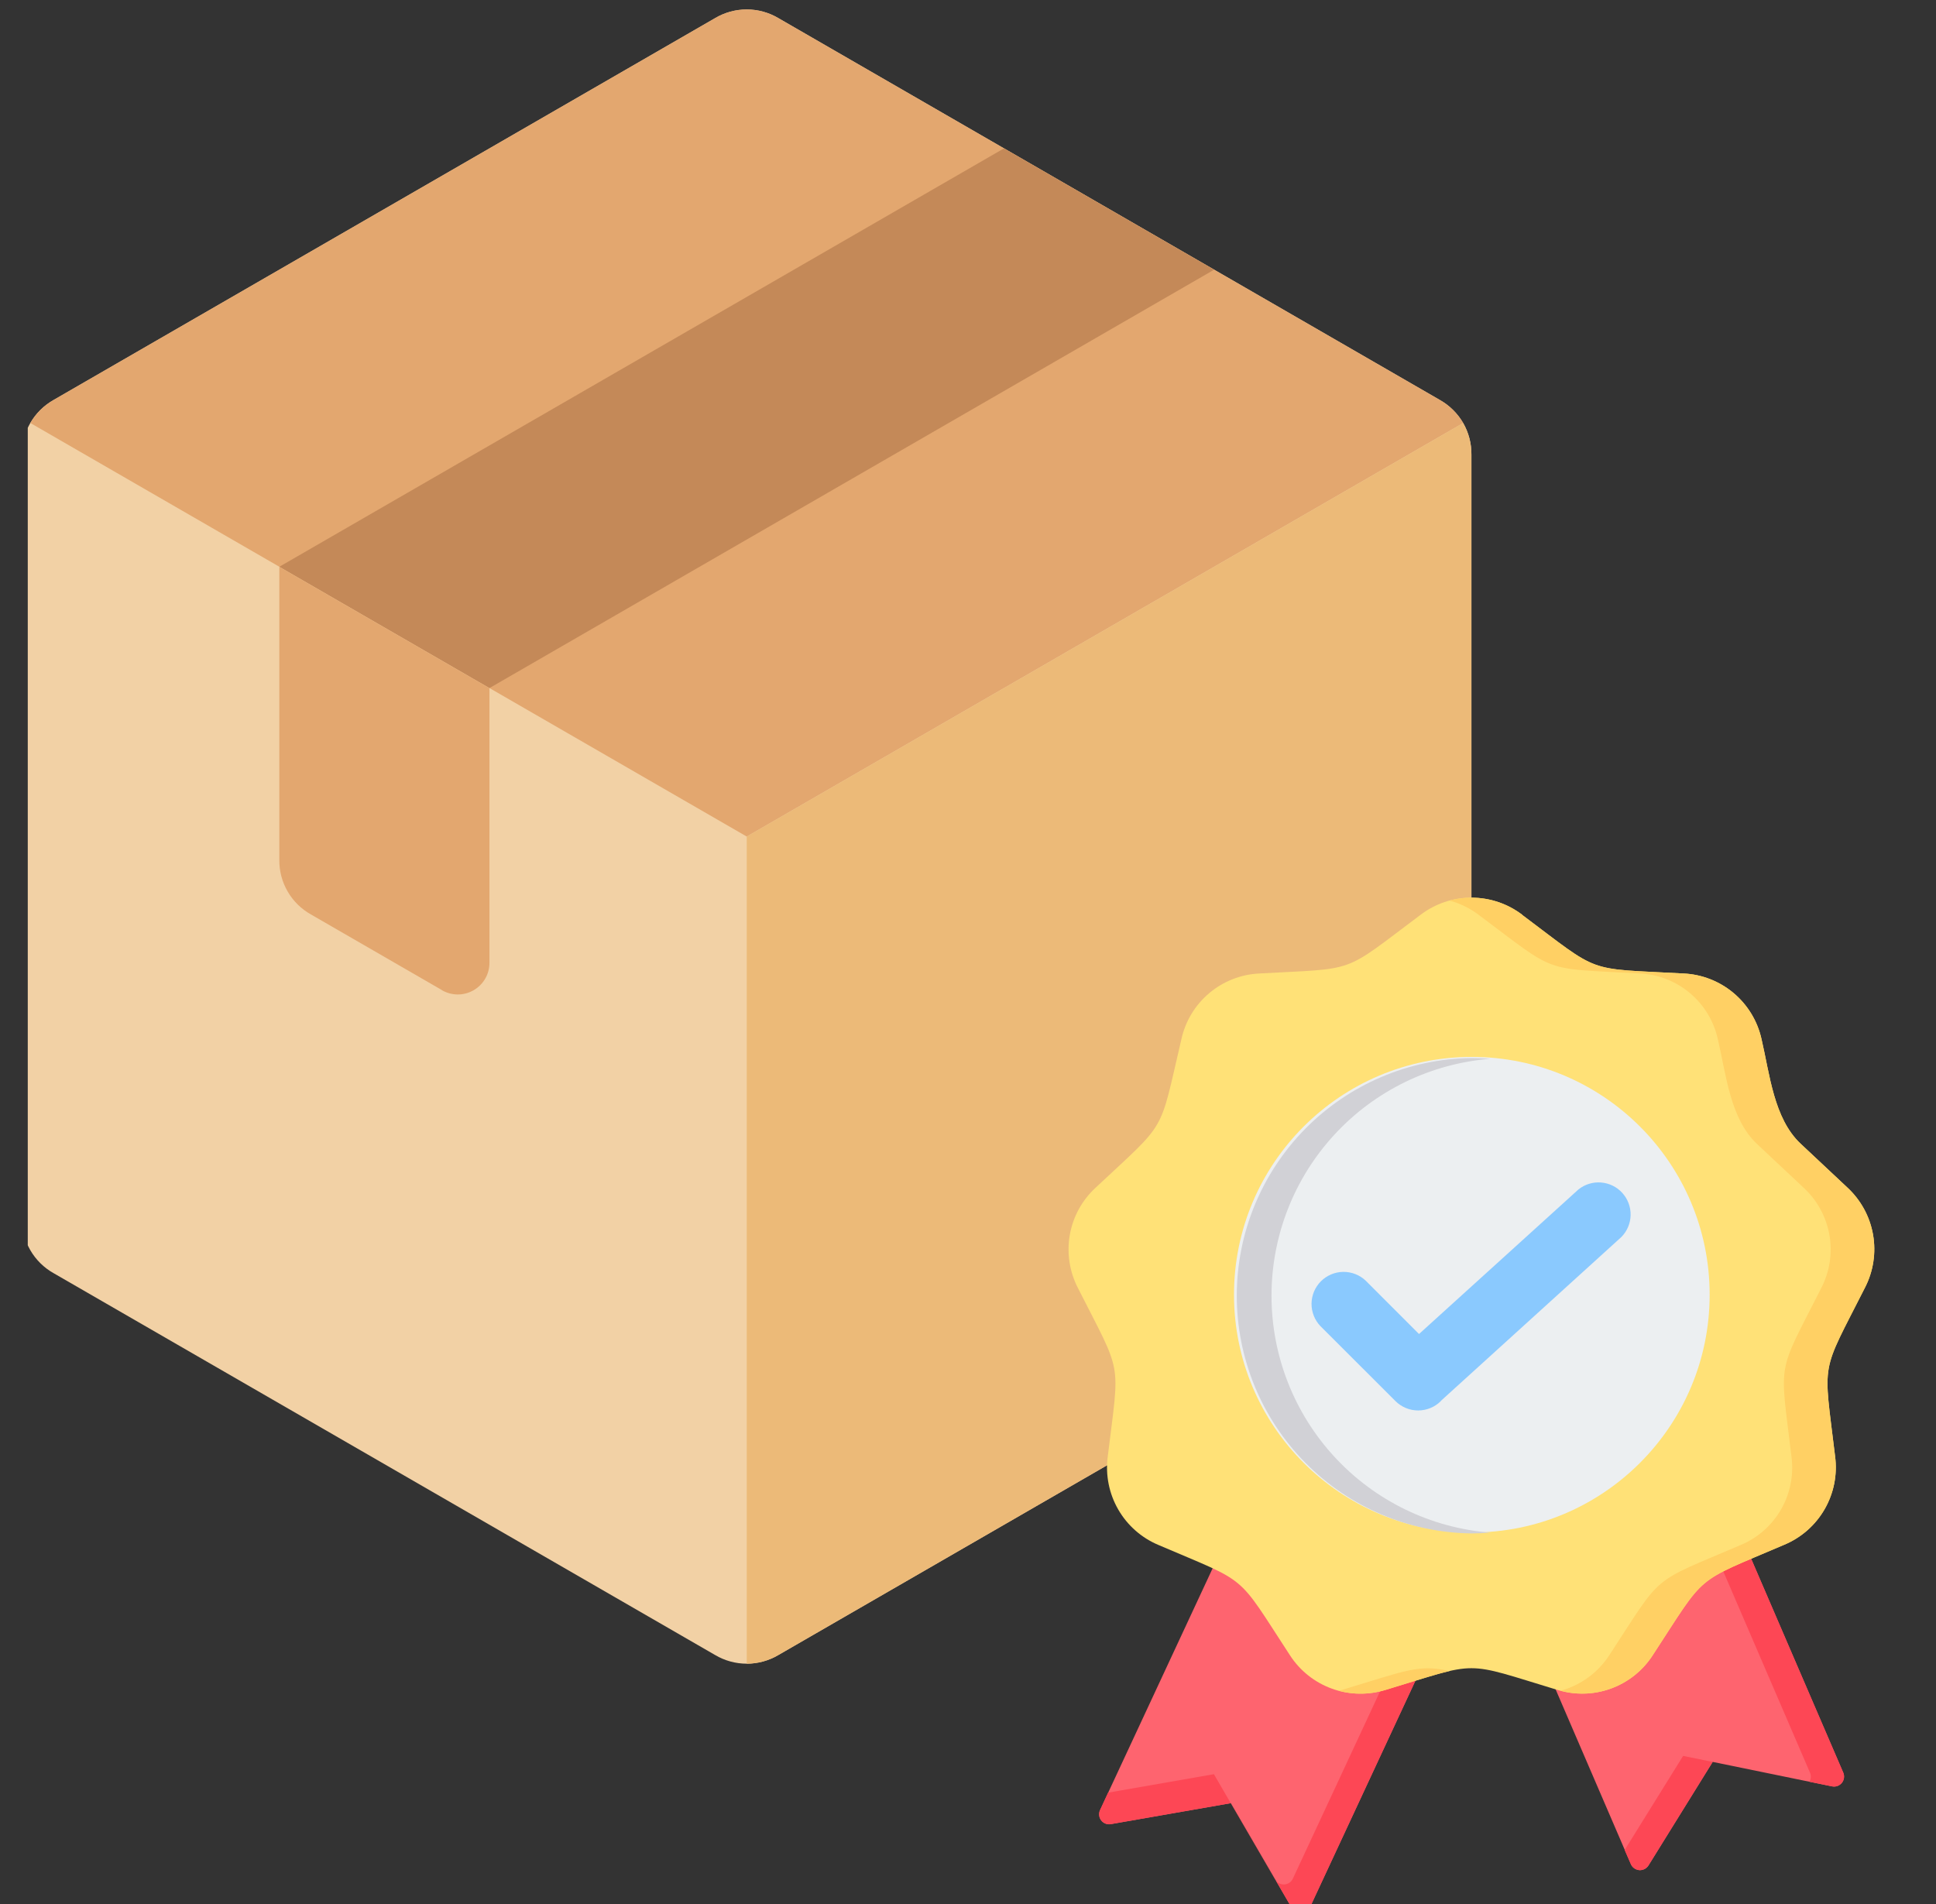 <svg width="61" height="60" viewBox="0 0 61 60" fill="none" xmlns="http://www.w3.org/2000/svg">
<rect x="0" y="0" width="61" height="60" fill="#333333" stroke="none"/>
<g clip-path="url(#clip0_729_1764)">
<path fill-rule="evenodd" clip-rule="evenodd" d="M24.526 0.572L45.365 12.603C45.672 12.775 45.926 13.026 46.102 13.33C46.277 13.634 46.367 13.98 46.362 14.331V38.394C46.367 38.745 46.277 39.091 46.102 39.395C45.926 39.699 45.672 39.95 45.365 40.122L24.526 52.153C24.225 52.332 23.88 52.427 23.529 52.427C23.177 52.427 22.833 52.332 22.531 52.153L1.691 40.122C1.384 39.95 1.13 39.699 0.954 39.395C0.779 39.091 0.689 38.745 0.694 38.394V14.331C0.689 13.98 0.779 13.634 0.954 13.33C1.13 13.026 1.384 12.775 1.691 12.603L22.531 0.572C22.833 0.393 23.177 0.298 23.529 0.298C23.88 0.298 24.225 0.393 24.526 0.572Z" fill="#F2D1A5"/>
<path fill-rule="evenodd" clip-rule="evenodd" d="M24.526 0.572L45.365 12.603C45.67 12.776 45.924 13.027 46.102 13.33L23.529 26.362L0.956 13.33C1.132 13.027 1.386 12.776 1.69 12.603L22.53 0.572C22.832 0.393 23.177 0.298 23.528 0.298C23.88 0.298 24.224 0.393 24.526 0.572Z" fill="#E3A76F"/>
<path fill-rule="evenodd" clip-rule="evenodd" d="M46.102 13.33C46.276 13.635 46.365 13.98 46.362 14.331V38.394C46.367 38.745 46.277 39.091 46.102 39.395C45.926 39.699 45.672 39.95 45.365 40.122L24.526 52.153C24.224 52.331 23.88 52.425 23.529 52.427V26.362L46.102 13.33Z" fill="#ECBA78"/>
<path fill-rule="evenodd" clip-rule="evenodd" d="M8.801 17.86L15.422 21.683L38.255 8.499L31.634 4.676L8.801 17.86Z" fill="#C48958"/>
<path fill-rule="evenodd" clip-rule="evenodd" d="M13.926 31.201L9.798 28.817C9.492 28.646 9.237 28.395 9.062 28.091C8.886 27.787 8.796 27.441 8.801 27.09V17.863L15.422 21.686V30.34C15.422 30.516 15.376 30.688 15.289 30.839C15.201 30.991 15.075 31.117 14.923 31.204C14.772 31.292 14.6 31.338 14.425 31.338C14.25 31.338 14.078 31.292 13.926 31.205V31.201Z" fill="#E3A76F"/>
<path fill-rule="evenodd" clip-rule="evenodd" d="M54.097 46.614L48.251 51.462L51.386 58.742C51.409 58.795 51.446 58.841 51.492 58.874C51.539 58.907 51.594 58.927 51.652 58.932C51.709 58.936 51.766 58.924 51.818 58.898C51.869 58.872 51.912 58.833 51.942 58.784L53.965 55.522L57.724 56.293C57.781 56.304 57.839 56.3 57.893 56.281C57.948 56.261 57.995 56.227 58.032 56.183C58.068 56.138 58.091 56.084 58.099 56.027C58.107 55.97 58.099 55.912 58.076 55.859L54.097 46.614Z" fill="#FE646F"/>
<path fill-rule="evenodd" clip-rule="evenodd" d="M54.097 46.614L53.324 47.256L57.029 55.859C57.05 55.905 57.059 55.955 57.056 56.005C57.053 56.055 57.038 56.103 57.012 56.146L57.727 56.293C57.784 56.304 57.842 56.3 57.896 56.281C57.95 56.261 57.998 56.227 58.034 56.183C58.071 56.138 58.094 56.084 58.102 56.027C58.109 55.97 58.101 55.912 58.079 55.859L54.097 46.614ZM51.19 58.299L53.032 55.333L53.962 55.522L51.94 58.784C51.91 58.833 51.866 58.872 51.815 58.898C51.764 58.924 51.706 58.936 51.649 58.932C51.592 58.927 51.537 58.907 51.49 58.874C51.443 58.841 51.407 58.795 51.384 58.742L51.19 58.299Z" fill="#FD4755"/>
<path fill-rule="evenodd" clip-rule="evenodd" d="M45.471 51.087L41.269 60.115C41.245 60.167 41.207 60.212 41.159 60.245C41.111 60.277 41.055 60.295 40.998 60.298C40.94 60.301 40.883 60.287 40.832 60.259C40.782 60.232 40.74 60.19 40.711 60.14L38.782 56.822L35.001 57.482C34.944 57.492 34.886 57.486 34.833 57.466C34.779 57.445 34.732 57.41 34.697 57.364C34.662 57.319 34.64 57.264 34.634 57.207C34.627 57.15 34.637 57.092 34.661 57.04L38.819 48.109L45.471 51.087Z" fill="#FE646F"/>
<path fill-rule="evenodd" clip-rule="evenodd" d="M45.471 51.087L41.269 60.116C41.245 60.168 41.206 60.213 41.159 60.245C41.111 60.277 41.055 60.295 40.998 60.298C40.94 60.3 40.883 60.287 40.833 60.26C40.782 60.232 40.74 60.191 40.711 60.141L38.783 56.822L35.001 57.483C34.944 57.494 34.886 57.488 34.832 57.467C34.778 57.446 34.731 57.411 34.696 57.365C34.661 57.319 34.639 57.265 34.633 57.207C34.627 57.15 34.637 57.092 34.661 57.04L34.914 56.491L38.248 55.909L40.177 59.228C40.206 59.277 40.248 59.318 40.298 59.346C40.349 59.373 40.406 59.386 40.464 59.384C40.521 59.381 40.577 59.363 40.625 59.331C40.673 59.299 40.711 59.254 40.735 59.202L44.677 50.734L45.471 51.087Z" fill="#FD4755"/>
<path fill-rule="evenodd" clip-rule="evenodd" d="M47.966 28.834C50.476 30.715 49.91 30.507 53.044 30.677C53.623 30.703 54.177 30.92 54.621 31.292C55.065 31.665 55.374 32.173 55.501 32.738C55.761 33.848 55.888 35.246 56.734 36.041L58.203 37.418C58.629 37.811 58.915 38.333 59.016 38.904C59.116 39.475 59.027 40.063 58.761 40.578C57.344 43.38 57.449 42.782 57.821 45.899C57.896 46.474 57.779 47.058 57.49 47.56C57.2 48.063 56.753 48.456 56.218 48.679C53.332 49.916 53.796 49.526 52.078 52.154C51.766 52.642 51.301 53.013 50.757 53.211C50.212 53.41 49.617 53.423 49.064 53.251C46.059 52.342 46.663 52.342 43.66 53.251C43.107 53.424 42.514 53.412 41.969 53.215C41.425 53.019 40.959 52.649 40.645 52.163C38.928 49.535 39.392 49.924 36.506 48.688C35.971 48.465 35.524 48.072 35.234 47.569C34.944 47.067 34.828 46.483 34.902 45.908C35.282 42.791 35.38 43.388 33.963 40.587C33.697 40.072 33.608 39.484 33.708 38.913C33.809 38.342 34.094 37.82 34.521 37.427C36.809 35.279 36.506 35.804 37.223 32.751C37.347 32.183 37.655 31.672 38.1 31.297C38.544 30.922 39.099 30.704 39.68 30.677C42.814 30.502 42.244 30.71 44.758 28.829C45.219 28.477 45.782 28.287 46.362 28.287C46.941 28.287 47.505 28.477 47.966 28.829V28.834Z" fill="#FFE177"/>
<path fill-rule="evenodd" clip-rule="evenodd" d="M47.966 28.834C50.476 30.715 49.91 30.507 53.044 30.677C53.623 30.703 54.177 30.919 54.621 31.292C55.065 31.664 55.374 32.172 55.501 32.738C55.762 33.848 55.888 35.245 56.735 36.04L58.203 37.418C58.63 37.811 58.915 38.333 59.016 38.904C59.117 39.475 59.027 40.063 58.761 40.578C57.344 43.38 57.449 42.782 57.822 45.899C57.897 46.474 57.78 47.058 57.49 47.56C57.2 48.063 56.753 48.456 56.218 48.679C53.333 49.915 53.796 49.526 52.079 52.154C51.776 52.625 51.332 52.989 50.809 53.191C50.286 53.393 49.713 53.424 49.172 53.279C49.802 53.108 50.348 52.71 50.704 52.163C52.422 49.535 51.957 49.924 54.843 48.688C55.379 48.465 55.826 48.072 56.116 47.569C56.406 47.067 56.522 46.483 56.447 45.907C56.075 42.791 55.969 43.387 57.386 40.587C57.652 40.072 57.742 39.483 57.641 38.913C57.54 38.342 57.255 37.82 56.828 37.427L55.36 36.049C54.513 35.254 54.387 33.856 54.126 32.747C54.001 32.18 53.693 31.67 53.248 31.295C52.804 30.921 52.249 30.704 51.669 30.677C48.535 30.502 49.105 30.709 46.591 28.829C46.317 28.622 46.006 28.469 45.675 28.379C46.066 28.273 46.475 28.259 46.873 28.337C47.27 28.415 47.644 28.583 47.966 28.829V28.834ZM45.673 52.659C45.215 52.764 44.622 52.961 43.659 53.253C43.179 53.4 42.668 53.41 42.183 53.281L42.284 53.253C44.327 52.636 44.703 52.438 45.673 52.659Z" fill="#FFD064"/>
<path d="M46.375 48.293C50.513 48.293 53.868 44.938 53.868 40.799C53.868 36.661 50.513 33.306 46.375 33.306C42.236 33.306 38.881 36.661 38.881 40.799C38.881 44.938 42.236 48.293 46.375 48.293Z" fill="#ECEFF1"/>
<path fill-rule="evenodd" clip-rule="evenodd" d="M46.362 33.341C46.563 33.341 46.763 33.35 46.962 33.365C45.083 33.514 43.33 34.365 42.052 35.748C40.773 37.132 40.063 38.947 40.063 40.831C40.063 42.715 40.773 44.53 42.052 45.914C43.33 47.298 45.083 48.149 46.962 48.297C46.763 48.314 46.565 48.322 46.362 48.322C44.393 48.296 42.512 47.495 41.129 46.094C39.745 44.692 38.969 42.801 38.969 40.831C38.969 38.861 39.745 36.971 41.129 35.569C42.512 34.167 44.393 33.366 46.362 33.341Z" fill="#D1D1D6"/>
<path fill-rule="evenodd" clip-rule="evenodd" d="M41.602 41.787C41.421 41.596 41.321 41.342 41.324 41.078C41.328 40.814 41.434 40.562 41.62 40.376C41.807 40.19 42.059 40.083 42.322 40.08C42.586 40.077 42.841 40.176 43.032 40.358L44.711 42.038L49.728 37.488C49.928 37.324 50.184 37.243 50.442 37.263C50.7 37.282 50.941 37.399 51.115 37.591C51.289 37.782 51.383 38.033 51.378 38.292C51.373 38.551 51.268 38.797 51.086 38.982L45.399 44.145V44.151C45.305 44.245 45.194 44.319 45.071 44.37C44.948 44.421 44.816 44.447 44.684 44.447C44.551 44.447 44.419 44.421 44.296 44.37C44.174 44.319 44.062 44.245 43.968 44.151L41.602 41.787Z" fill="#8AC9FE"/>
</g>
<defs>
<clipPath id="clip0_729_1764">
<rect width="60" height="60" fill="white" transform="translate(0.875)"/>
</clipPath>
</defs>
</svg>
